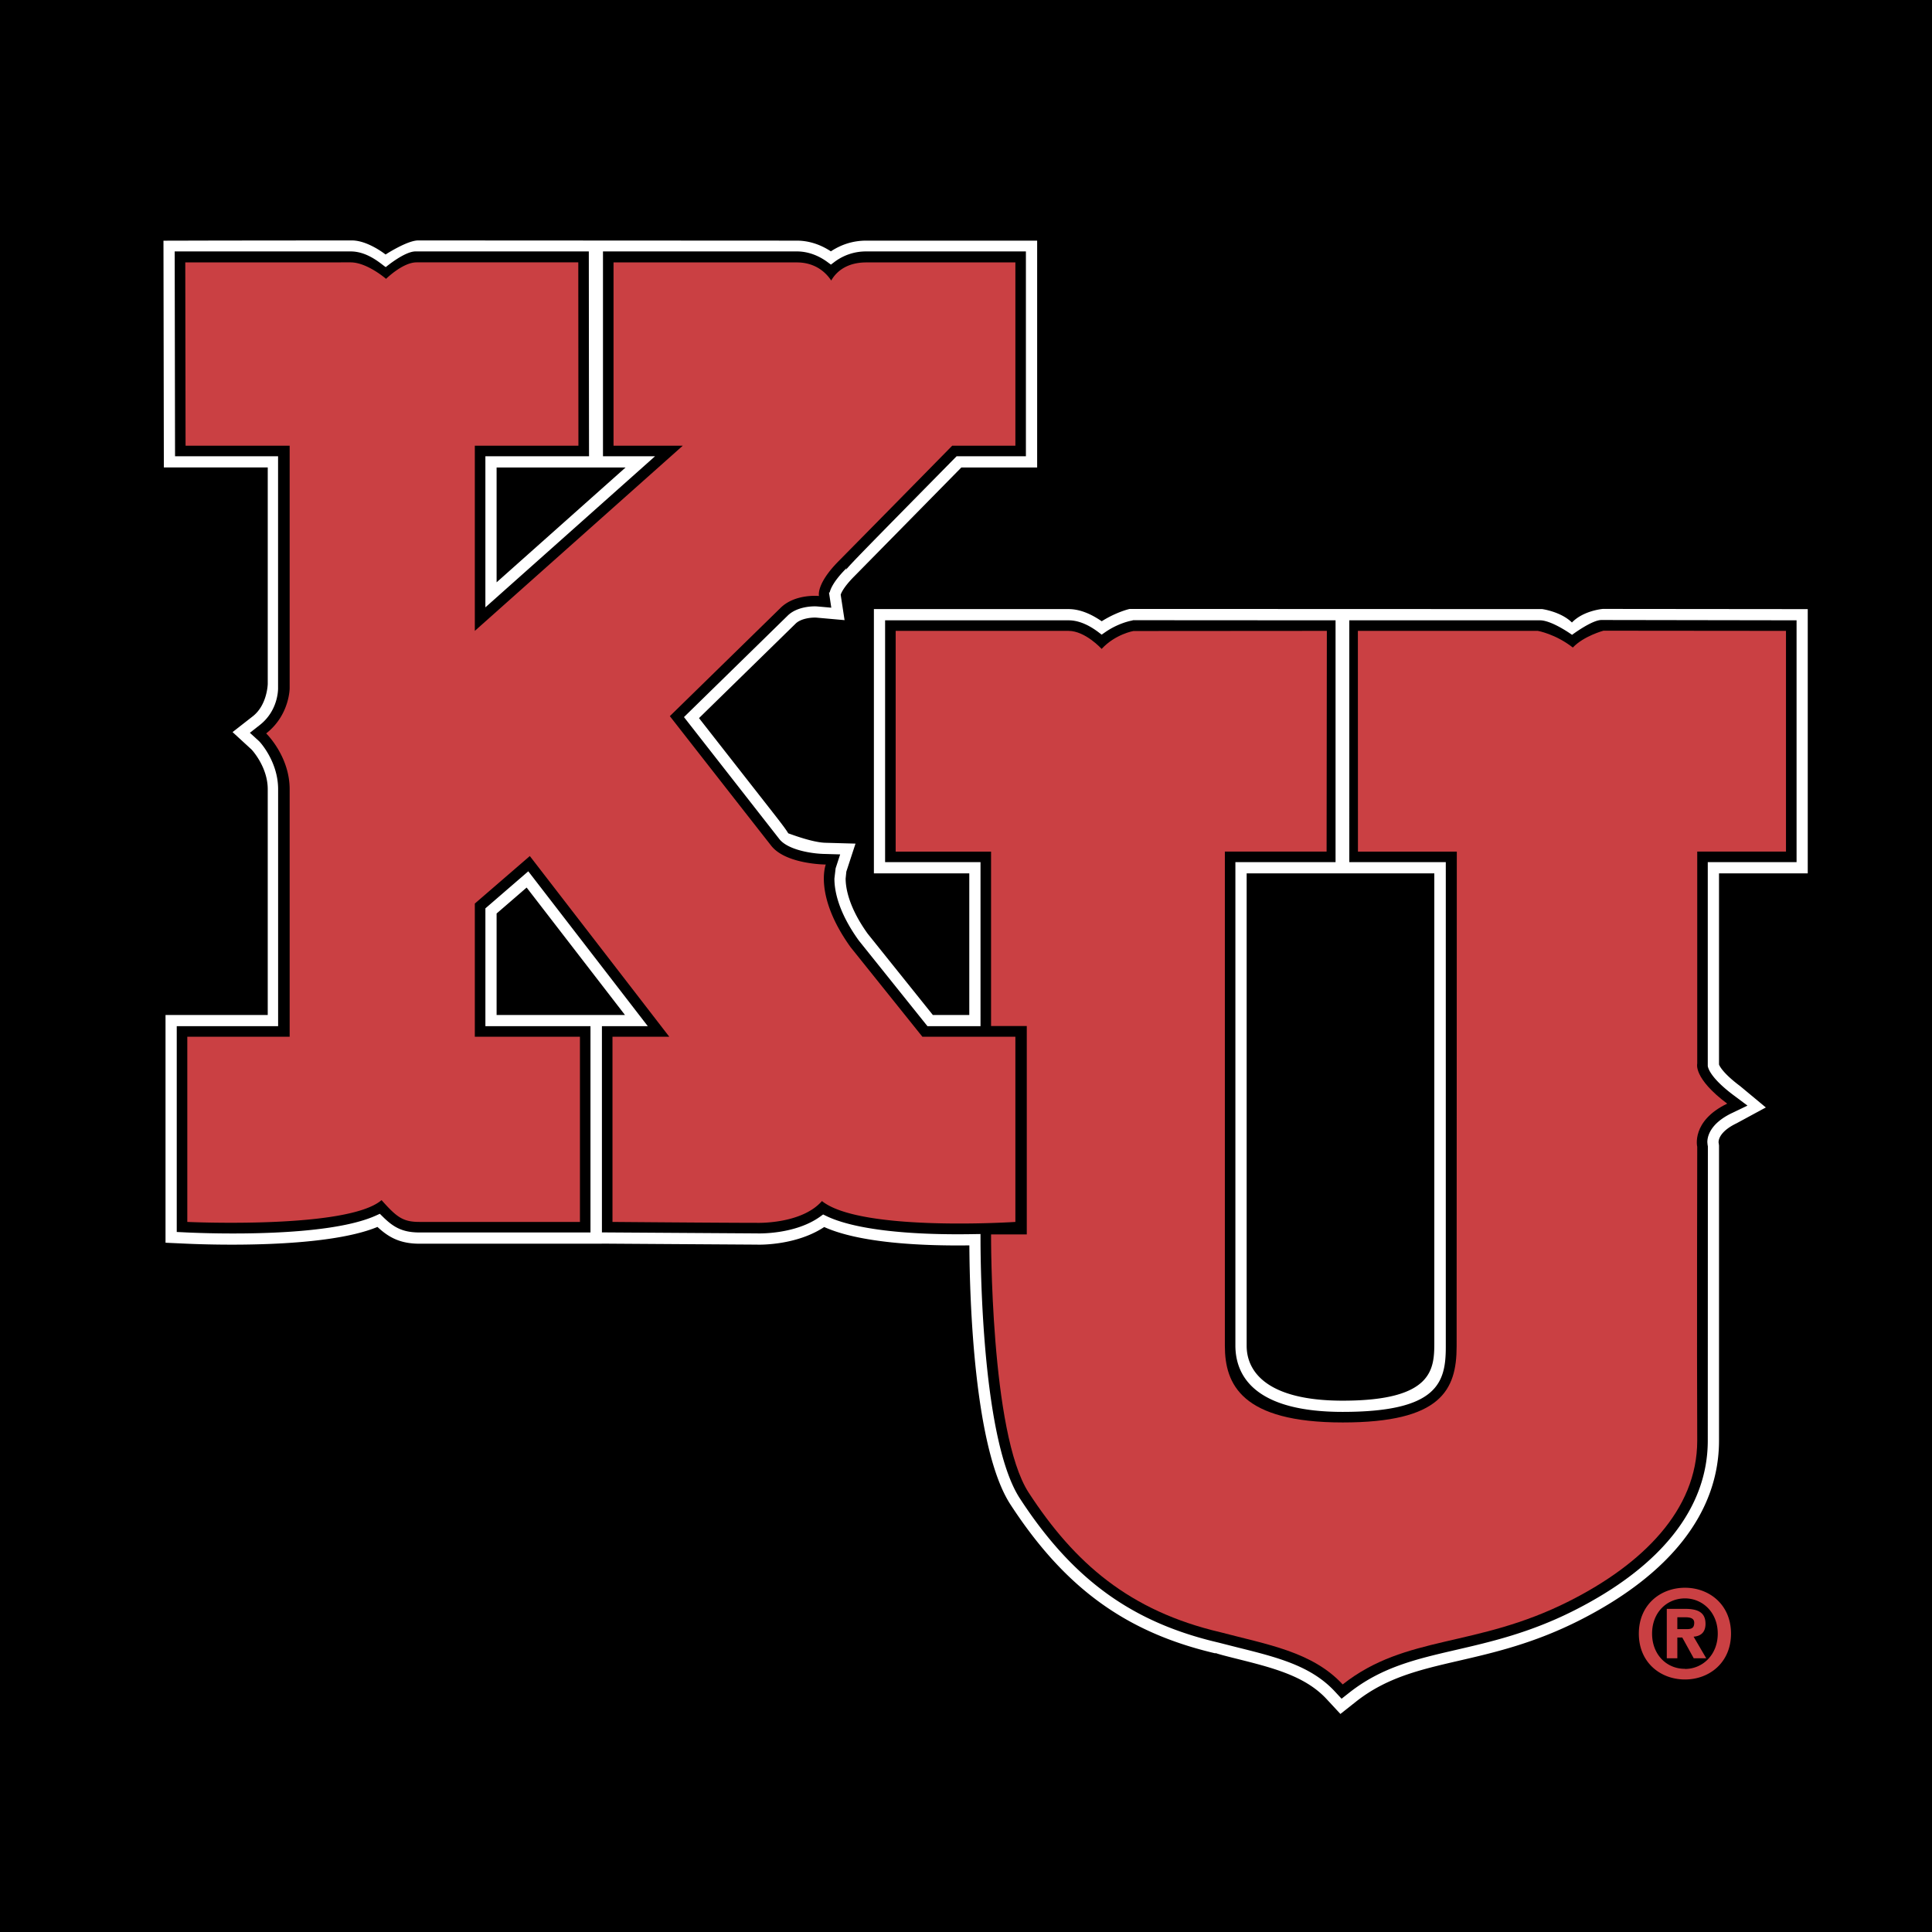 <svg xmlns="http://www.w3.org/2000/svg" width="2500" height="2500" viewBox="0 0 192.756 192.756"><g fill-rule="evenodd" clip-rule="evenodd"><path d="M0 0h192.756v192.756H0V0z"/><path d="M167.348 162.538v-1.184h.74c.4 0 .945.033.945.541 0 .548-.281.643-.75.643h-.935zm0 .838h.494l1.141 2.069h1.248l-1.26-2.153c.654-.05 1.188-.377 1.188-1.284 0-1.126-.748-1.491-2.023-1.491h-1.84v4.929h1.053v-2.07h-.001zm5.355-.389c0-2.893-2.168-4.577-4.592-4.577-2.436 0-4.604 1.685-4.604 4.577 0 2.896 2.168 4.575 4.604 4.575 2.424 0 4.592-1.678 4.592-4.575zm-1.322 0c0 2.105-1.5 3.525-3.27 3.525v-.014c-1.816.014-3.283-1.406-3.283-3.512s1.467-3.514 3.283-3.514c1.77.002 3.27 1.41 3.27 3.515zM95.001 44.469h6.304V26.181h-14.88c-1.655 0-2.849.681-3.495 1.807-.708-1.075-1.872-1.807-3.426-1.807H61.212v18.288h6.907L47.373 62.942V44.469h10.336l-.013-18.293H41.557c-1.375 0-3.04 1.645-3.04 1.645s-1.89-1.645-3.542-1.645l-16.49.005.029 18.288h10.384v24.199s0 2.676-2.341 4.505c0 0 2.341 2.265 2.341 5.562v24.701H18.687v18.476s16 .743 19.38-2.176c1.518 1.706 2.132 2.176 3.785 2.176h16.009v-18.476H47.373V90.148l5.488-4.74 13.913 18.028h-5.667v18.476s10.937.092 14.401.092c0 0 4.459.154 6.498-2.175 3.848 3.1 19.298 2.083 19.298 2.083v-18.476h-9.277l-7.158-8.928c-3.702-5.157-2.481-8.254-2.481-8.254s-3.928-.011-5.418-1.843c-2.421-3.081-10.14-12.962-10.14-12.962l11.023-10.778c1.459-1.461 3.857-1.209 3.857-1.209s-.327-1.19 2.014-3.533a6426.408 6426.408 0 0 0 11.277-11.46z" fill="#ca4043"/><path d="M178.188 84.964V62.942l-18.211-.017s-1.959.523-3.055 1.679c-1.736-1.357-3.49-1.662-3.49-1.662h-17.957l.008 22.022h9.863l-.018 49.354c0 4.388-1.57 7.6-11.367 7.6-10.08 0-11.756-3.798-11.756-7.642V84.964h10.15l.025-22.022-19.297.014s-1.797.305-3.172 1.785c0 0-1.629-1.798-3.303-1.798H89.361v22.022h9.517v17.4h3.564v20.794h-3.564s-.096 19.852 3.754 25.764c4.578 7.033 10.055 11.804 19.137 13.927 4.623 1.223 9.15 1.924 12.191 5.206 6.344-5.003 13.254-3.595 22.588-8.304 7.303-3.684 12.785-9.071 12.785-16.018-.045-8.948 0-29.32 0-29.32s-.625-2.562 2.99-4.304c-3.414-2.554-2.99-3.991-2.99-3.991V84.964h8.855z" fill="#ca4043"/><path d="M180.359 87.134V60.772l-20.449-.02c-.129.014-1.961.195-3.078 1.354-1.109-1.089-2.971-1.338-2.971-1.338l-41.143-.014c-.148.025-1.404.347-2.799 1.229-1.121-.771-2.234-1.215-3.311-1.215h-19.42v26.366h9.517v14.132H93.07l-6.506-8.116c-1.906-2.659-2.195-4.586-2.195-5.497l.07-.69.682-2.083.233-.712-2.943-.083c-1.39-.011-3.764-.963-3.766-.941-.233-.408-.787-1.123-1.923-2.575 0 0-6.478-8.277-6.981-8.923.665-.653 9.631-9.42 9.631-9.42.551-.55 1.674-.642 2.132-.601l2.759.246-.387-2.533c.035-.12.248-.731 1.385-1.868.005-.006 9.337-9.49 10.651-10.828h7.565V24.008H86.425c-1.331 0-2.5.391-3.527 1.069-1.026-.673-2.18-1.069-3.394-1.069l-37.78-.02c-1.104 0-3.255 1.405-3.255 1.405s-1.76-1.405-3.36-1.405c-.111 0-11.849.005-16.632.02l-2.168.005.038 22.626h10.366V68.24s-.044 2.092-1.49 3.223l-2.021 1.578 1.896 1.74c.017.017 1.614 1.718 1.614 3.954v22.531H16.514v22.721l2.073.095c2.298.106 13.805.508 19.073-1.67 1.104 1.027 2.241 1.673 4.192 1.673h18.181v-.009c1.009.009 15.471.101 15.471.101.399.018 3.997.056 6.727-1.757 3.538 1.595 9.668 1.896 14.483 1.832.028 5.24.443 20.241 4.099 25.854 5.424 8.331 11.543 12.772 20.467 14.855l-.033-.047c.352.129.955.285 1.998.547 3.74.934 6.967 1.738 9.123 4.07l1.365 1.472 1.572-1.243c3.051-2.404 6.377-3.173 10.229-4.064 3.498-.807 7.467-1.725 11.992-4.004 9.146-4.614 13.98-10.823 13.98-17.959v-29.446c-.008-.092-.043-.296-.043-.296v-.045c0-.237.131-1.075 1.805-1.879l2.908-1.576-2.553-2.122c-1.797-1.344-2.082-2.069-2.117-2.162V87.134h8.853zM49.546 101.267V91.14c.303-.26 2.352-2.027 2.997-2.589.61.791 8.703 11.278 9.811 12.716H49.546zm120.854 5.166c.084.342.498 1.294 2.553 2.833l1.391 1.039-1.561.751c-2.203 1.062-2.441 2.374-2.441 2.891l.02.238.033.195-.01 29.354c0 6.684-4.621 12.549-13.363 16.959-4.406 2.221-8.305 3.118-11.74 3.913-3.982.921-7.422 1.715-10.67 4.276l-.762.6-.662-.712c-2.383-2.575-5.76-3.419-9.666-4.392l-1.975-.502c-8.631-2.016-14.545-6.314-19.797-14.381-3.699-5.681-3.918-22.494-3.924-25.81l-.002-.566-.568.008c-6.895.131-12.162-.514-14.829-1.812l-.303-.147-.272.197c-2.494 1.811-6.168 1.698-6.324 1.692-.014 0-12.706-.081-15.474-.1v-20.573h4.578L52.707 86.93l-4.279 3.698v11.755h10.484v20.581h-17.06c-1.745 0-2.638-.559-3.68-1.592l-.275-.271-.352.158c-4.866 2.232-16.604 1.811-18.907 1.704 0 0-.557-.028-1.004-.048v-20.533h10.114V78.738c0-2.748-1.804-4.7-1.892-4.781 0 0-.514-.472-.926-.846l.98-.768c1.861-1.452 1.832-3.58 1.833-3.67V45.52H17.464l-.035-20.436s17.638 0 17.638.002c1.748.034 3.114 1.402 3.423 1.562 0 0 1.865-1.564 2.969-1.564h17.287s.017 19.397.023 20.436H48.427v15.076L65.355 45.52l-5.196.003V25.084h19.345c1.098 0 2.156.399 3.059 1.067l.338.249.333-.251a5.208 5.208 0 0 1 3.191-1.064h15.93v20.436h-6.913l-.165.167c-8.869 9.007-10.567 10.735-10.894 11.191l.083-.204c-1.319 1.321-1.616 2.112-1.685 2.43l-.072.014s.132.855.229 1.511c-.607-.056-1.337-.12-1.337-.12-.666-.062-2.154.056-3.021.919L68.24 71.544l9.535 12.194c.865 1.061 3.233 1.455 4.616 1.463 0 0 .797.025 1.433.042l-.453 1.385-.122 1.025c0 1.277.422 3.382 2.425 6.172l6.859 8.558h5.293V86.017h-9.519V61.889h18.302c.938 0 1.939.398 2.982 1.184l.322.246.334-.232c1.342-.935 2.607-1.158 2.66-1.167l.158-.045c0 .005 20.184.014 20.184.014v24.128h-9.994v48.211c0 3.313 2.266 6.636 10.705 6.636 9.432 0 10.287-2.882 10.287-6.465V86.017h-9.627V61.889h19.018c1.205 0 3.205 1.449 3.205 1.449s1.982-1.48 2.928-1.48c.947 0 16.443.027 19.473.031v24.128h-8.859v20.352l.015.064zM59.039 46.64s2.106.002 3.375 0L49.546 58.099V46.64h9.493zm84.063 40.494v46.749c0 2.67-.061 5.862-9.141 5.862-7.689 0-9.582-2.997-9.582-5.469V87.134h18.723z" fill="#fff"/></g></svg>